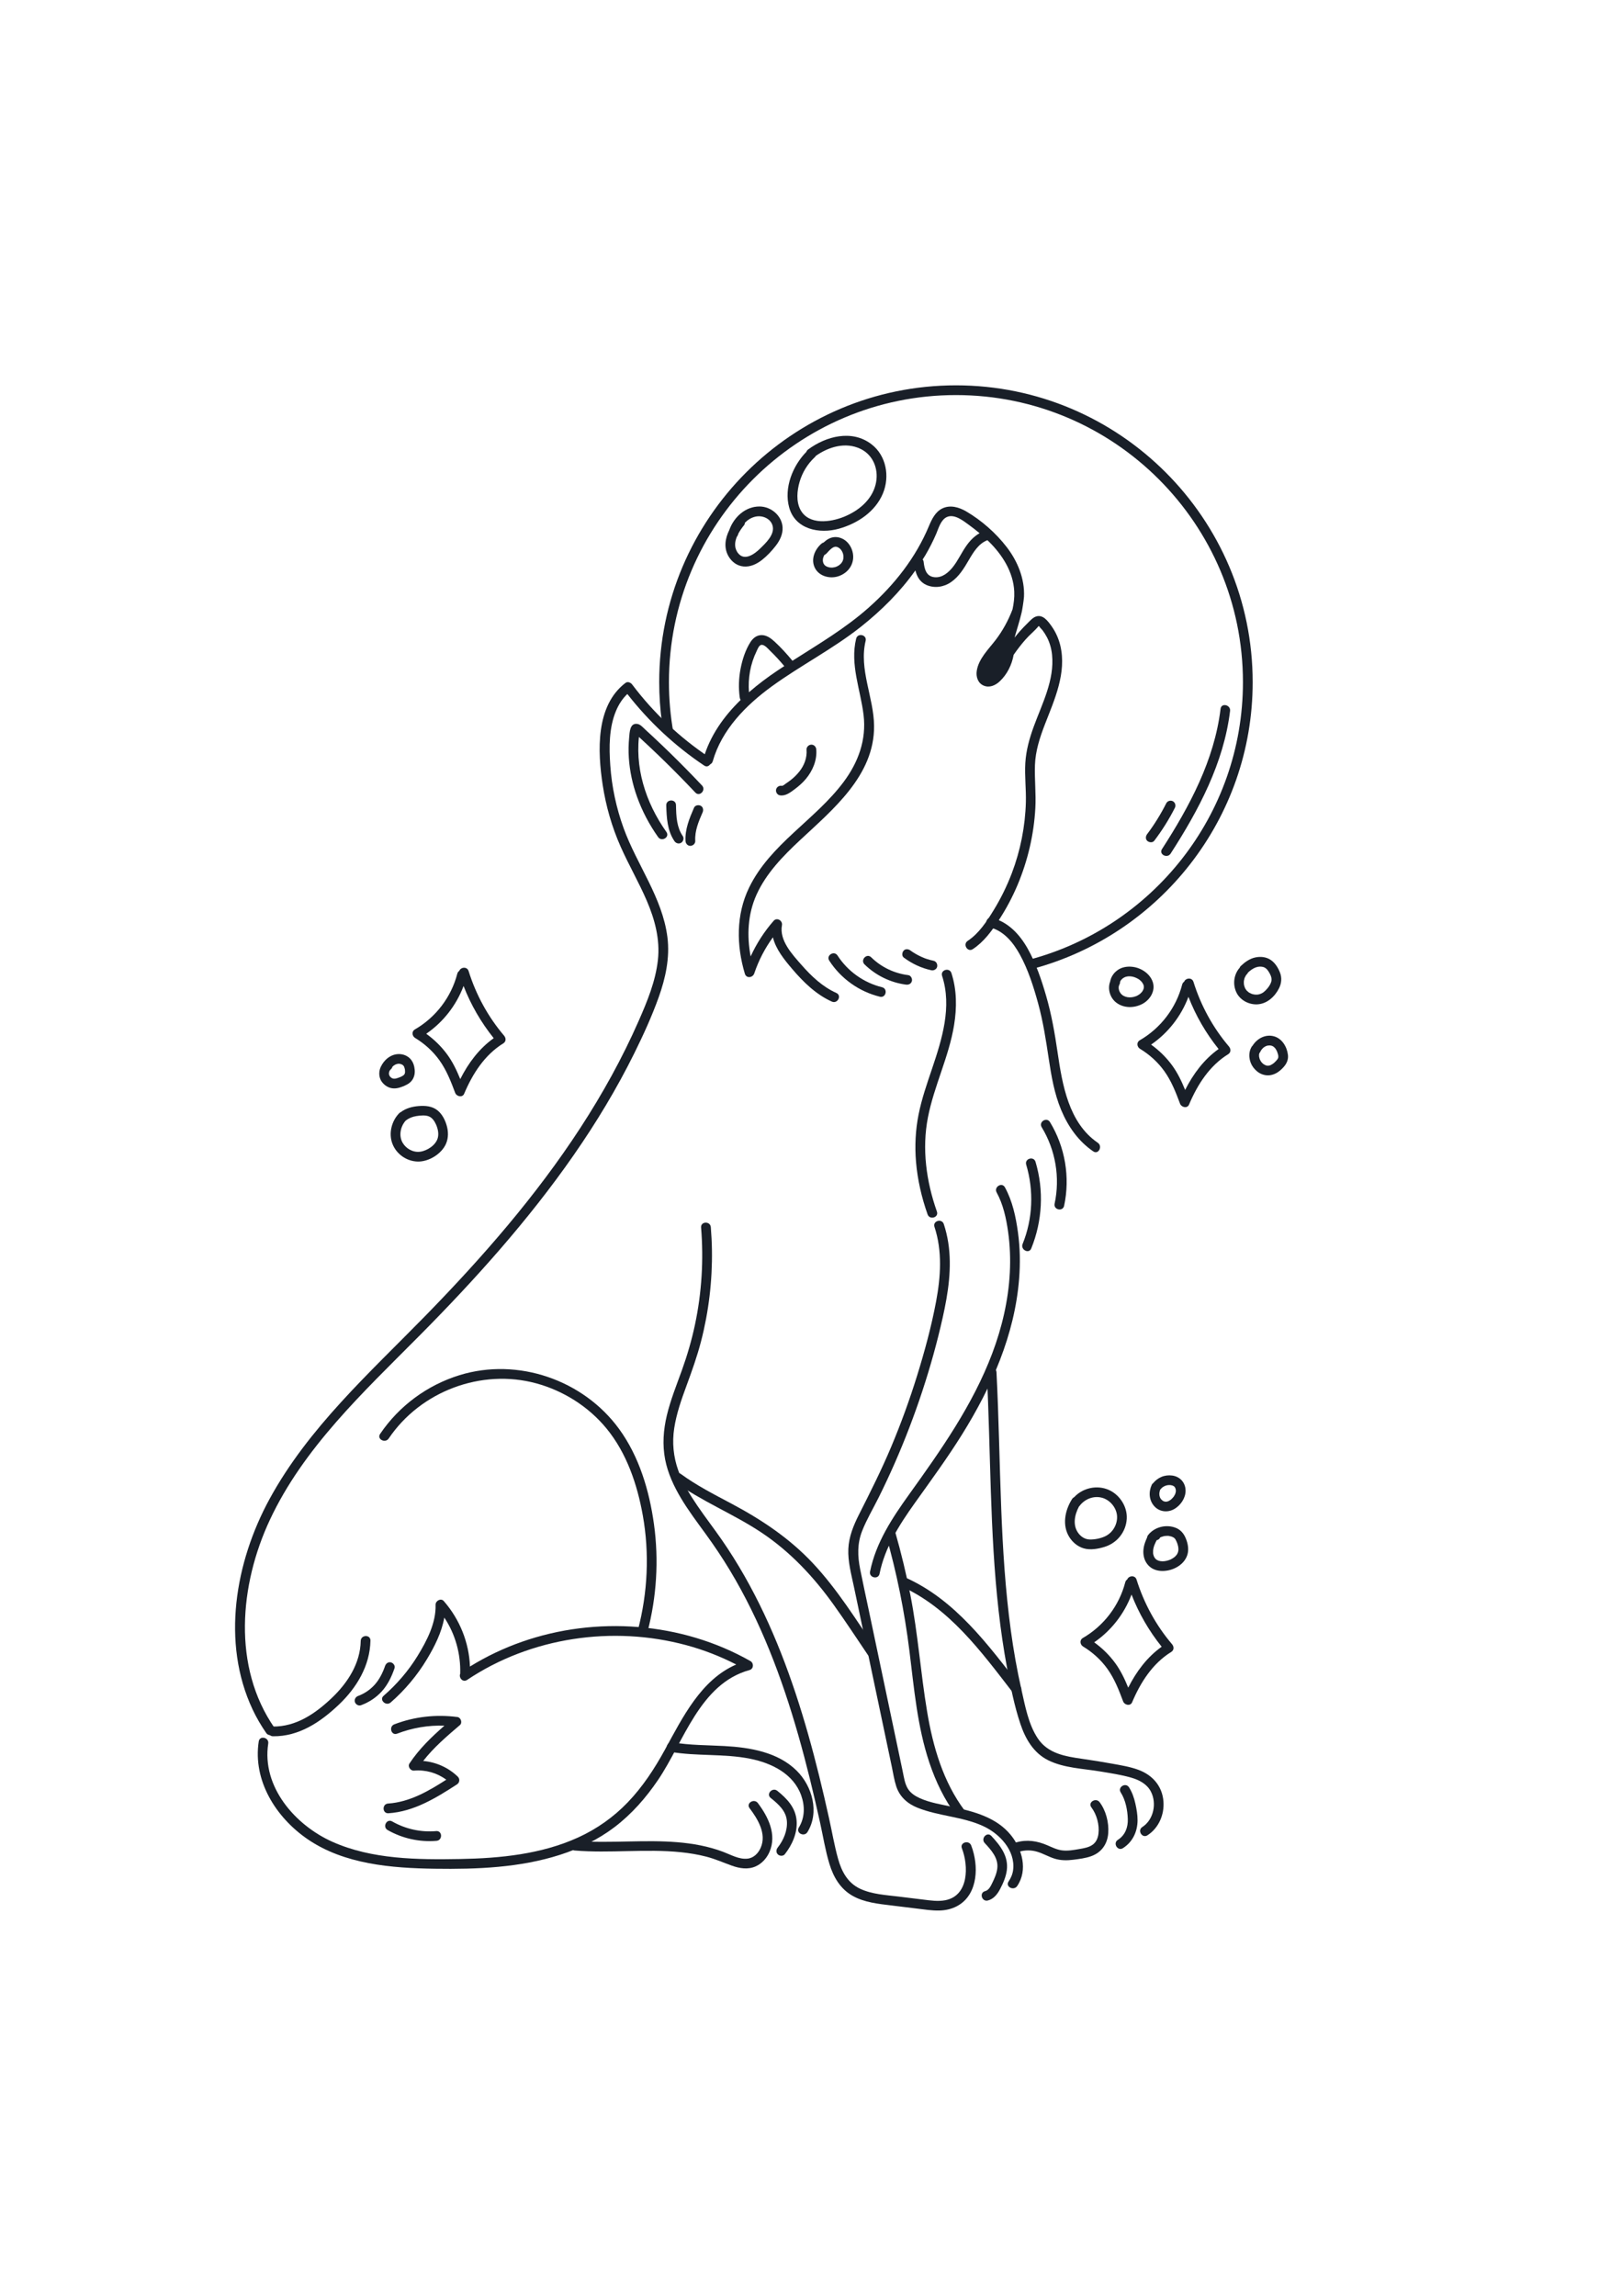 <?xml version="1.0" encoding="utf-8"?>
<!-- Generator: Adobe Illustrator 27.5.0, SVG Export Plug-In . SVG Version: 6.00 Build 0)  -->
<svg xmlns="http://www.w3.org/2000/svg" xmlns:xlink="http://www.w3.org/1999/xlink" viewBox="0 0 500 500" width="595" height="842" preserveAspectRatio="xMidYMid meet" data-scaled="true">
<g id="BACKGROUND">
	<rect style="fill:#FFFFFF;" width="500" height="500"/>
</g>
<g id="OBJECTS">
	<g>
		<path style="fill:#191F28;" d="M322.096,119.48c2.98-7.69,6.75-15.86,4.76-24.3c-0.51-2.14-1.44-4.22-2.72-6.01
			c-1.1-1.54-2.66-3.7-4.82-2.93c-0.99,0.35-1.79,1.29-2.52,2c-0.85,0.83-1.67,1.69-2.46,2.57c-0.55,0.62-1.06,1.26-1.58,1.91
			c0.7-2.55,1.55-5.07,2.15-7.64c0.14-0.37,0.7-3.92,0.75-4.93c0.27-5.54-1.98-10.99-5.32-15.32c-3.32-4.32-7.78-8.25-12.49-11
			c-2.22-1.3-4.92-2.1-7.36-0.92c-2.17,1.06-3.24,3.32-4.13,5.43c-4.08,9.77-10.63,18.08-18.51,25.08
			c-7.21,6.43-15.47,11.27-23.56,16.44c-1.71-2.07-3.52-4.07-5.5-5.89c-1.09-1.02-2.47-2.04-4.04-2.02
			c-1.5,0.02-2.61,0.92-3.39,2.12c-1.56,2.42-2.52,5.42-3.06,8.22c-0.57,2.93-0.67,5.94-0.26,8.9c0.04,0.27,0.13,0.53,0.27,0.75
			c-5.22,5.09-9.47,11.05-11.52,18.22c-0.53,1.86,2.39,2.52,2.93,0.66c2.78-9.74,10.23-17.28,18.23-23.09
			c8.92-6.47,18.79-11.5,27.45-18.36c6.33-5.02,12.11-10.77,16.78-17.35c0.49,1.89,1.41,3.59,3.38,4.47
			c2.51,1.11,5.4,0.67,7.62-0.88c2.46-1.7,4-4.26,5.47-6.79c1.41-2.41,3-5.08,5.74-6.12c0.13,0.13,0.26,0.25,0.39,0.37
			c4.19,4.1,7.61,9.45,7.88,15.46c0.09,1.86-0.15,3.68-0.53,5.48c-1.28,3.38-3.04,6.61-5.24,9.48c-2.19,2.86-5.21,5.74-5.79,9.47
			c-0.28,1.83,0.34,3.8,2.15,4.56c1.77,0.75,3.59-0.07,4.9-1.29c2.3-2.14,3.78-5.13,4.32-8.21c0.02-0.03,0.04-0.05,0.06-0.08
			c1.1-1.59,2.29-3.13,3.57-4.59c1.25-1.44,2.82-2.67,4.02-4.13c0.03-0.03,0.06-0.05,0.1-0.07c0.07,0.08,0.19,0.17,0.2,0.19
			c0.21,0.38,0.66,0.73,0.93,1.08c0.53,0.7,1,1.45,1.41,2.23c0.85,1.64,1.36,3.5,1.55,5.34c0.79,7.8-3.04,15.04-5.64,22.14
			c-1.33,3.65-2.37,7.36-2.6,11.25c-0.23,4.01,0.27,8.03,0.17,12.05c-0.2,7.46-1.68,14.94-4.34,21.92
			c-1.51,3.96-3.38,7.77-5.59,11.37c-2.13,3.48-4.54,7.18-8,9.46c-1.61,1.06-0.04,3.62,1.57,2.55c3.42-2.25,5.84-5.6,8.05-8.98
			c2.24-3.42,4.16-7.05,5.75-10.81c3.16-7.52,5.03-15.53,5.48-23.68c0.24-4.43-0.27-8.84-0.12-13.27
			C319.186,127.66,320.546,123.49,322.096,119.48z M239.756,102.82c-3.06,2.05-6.07,4.29-8.88,6.74c-0.33-4.32,0.42-8.68,2.33-12.6
			c0.3-0.63,0.77-2.03,1.64-2.01c0.96,0.02,1.98,1.28,2.59,1.88c1.53,1.47,2.96,3.04,4.33,4.67
			C241.096,101.94,240.416,102.37,239.756,102.82z M297.986,64.29c-1.56,2.16-2.63,4.65-4.29,6.73c-1.36,1.69-3.27,3.31-5.6,3.09
			c-2.58-0.24-3.12-2.5-3.37-4.7c-0.03-0.31-0.14-0.56-0.3-0.77c0.26-0.42,0.54-0.83,0.79-1.25c1.25-2.13,2.38-4.33,3.36-6.6
			c0.75-1.75,1.43-4.39,3.33-5.24c2.31-1.03,5.08,1.19,6.82,2.47c1.1,0.81,2.19,1.65,3.24,2.52
			C300.376,61.46,299.066,62.77,297.986,64.29z"/>
		<path style="fill:#191F28;" d="M338.406,248.407c-8.989-6.129-10.937-17.926-12.398-27.881c-0.861-5.864-1.867-11.67-3.521-17.369
			c-1.447-4.985-3.15-10.069-5.707-14.609c-2.448-4.346-6.002-8.189-10.979-9.455c-1.871-0.476-2.533,2.45-0.659,2.927
			c4.313,1.098,7.202,4.676,9.259,8.42c2.551,4.642,4.2,9.864,5.599,14.952c1.548,5.632,2.421,11.357,3.288,17.122
			c0.804,5.35,1.725,10.75,3.821,15.769c2.133,5.106,5.295,9.64,9.906,12.784C338.607,252.151,339.987,249.485,338.406,248.407z"/>
		<path style="fill:#191F28;" d="M323.663,242.029c-1.006-1.652-3.56-0.077-2.556,1.572c4.284,7.036,5.723,15.521,3.991,23.576
			c-0.405,1.886,2.52,2.553,2.927,0.659C329.918,259.033,328.346,249.72,323.663,242.029z"/>
		<path style="fill:#191F28;" d="M319.21,254.283c-0.554-1.854-3.427-0.989-2.874,0.862c2.392,8.003,2.039,16.694-1.102,24.447
			c-0.718,1.771,1.933,3.184,2.66,1.39C321.335,272.489,321.838,263.075,319.21,254.283z"/>
		<path style="fill:#191F28;" d="M313.786,275.944c-0.654-4.748-1.682-9.564-4.003-13.801c-0.93-1.697-3.481-0.116-2.556,1.572
			c2.021,3.689,2.945,7.975,3.53,12.11c0.59,4.17,0.746,8.398,0.531,12.603c-0.435,8.497-2.421,16.946-5.42,24.894
			c-5.993,15.883-15.782,29.749-25.608,43.439c-5.212,7.262-10.268,14.9-12.056,23.807c-0.379,1.889,2.546,2.559,2.927,0.659
			c1.621-8.074,6.106-15.105,10.82-21.717c4.988-6.997,10.07-13.915,14.616-21.215c9.078-14.574,16.215-30.647,17.586-47.941
			C314.533,285.556,314.443,280.716,313.786,275.944z"/>
		<path style="fill:#191F28;" d="M311.588,461.747c-4.424-5.443-11.378-7.243-17.948-8.666c-3.357-0.727-6.936-1.26-10.086-2.683
			c-1.435-0.648-2.825-1.522-3.673-2.887c-0.988-1.589-1.237-3.584-1.616-5.384c-1.762-8.365-3.523-16.729-5.285-25.094
			c-1.744-8.284-3.489-16.567-5.233-24.85c-0.866-4.112-1.77-8.218-2.592-12.339c-0.811-4.068-0.927-7.905,0.615-11.82
			c1.391-3.533,3.364-6.836,5.054-10.229c1.751-3.517,3.418-7.075,4.997-10.672c3.18-7.241,6.011-14.638,8.488-22.15
			c2.458-7.457,4.577-15.035,6.289-22.698c1.687-7.547,2.914-15.431,1.7-23.145c-0.304-1.929-0.752-3.818-1.366-5.671
			c-0.608-1.833-3.482-0.973-2.874,0.862c2.473,7.459,1.927,15.383,0.502,22.996c-1.443,7.708-3.52,15.33-5.84,22.816
			c-2.311,7.456-4.983,14.796-8.007,21.992c-3.001,7.142-6.468,14.02-9.959,20.928c-1.669,3.302-3.075,6.758-3.244,10.498
			c-0.178,3.936,0.917,7.88,1.721,11.7c1.745,8.284,3.489,16.567,5.233,24.85c1.727,8.202,3.455,16.405,5.182,24.607
			c0.428,2.03,0.855,4.06,1.283,6.091c0.416,1.978,0.719,4.033,1.349,5.957c1.058,3.231,3.479,5.36,6.584,6.599
			c6.529,2.606,13.811,2.697,20.232,5.657c5.013,2.31,9.92,7.471,9.218,13.443c-0.157,1.335-0.667,2.523-1.416,3.629
			c-1.08,1.593,1.585,2.975,2.66,1.39C316.912,472.517,315.11,466.08,311.588,461.747z"/>
		<path style="fill:#191F28;" d="M305.594,462.031c-1.315-1.415-3.355,0.786-2.046,2.194c1.981,2.132,4.231,4.597,3.886,7.734
			c-0.176,1.597-0.839,3.101-1.538,4.528c-0.495,1.01-1.056,2.262-2.236,2.566c-1.875,0.482-1.004,3.354,0.862,2.874
			c1.773-0.456,2.926-1.927,3.746-3.478c0.958-1.813,1.841-3.821,2.098-5.871C310.907,468.255,308.372,465.02,305.594,462.031z"/>
		<path style="fill:#191F28;" d="M300.637,470.049c-0.215-1.739-0.619-3.438-1.25-5.074c-0.691-1.794-3.569-0.941-2.874,0.862
			c2.098,5.443,2.156,14.598-5.098,16.007c-2.277,0.443-4.662,0.071-6.935-0.208c-2.468-0.302-4.936-0.605-7.404-0.907
			c-3.962-0.486-8.265-0.697-11.933-2.418c-3.845-1.805-5.704-5.314-6.803-9.253c-1.146-4.107-1.862-8.35-2.785-12.512
			c-1.92-8.659-4.005-17.284-6.425-25.817c-4.794-16.905-10.937-33.545-19.655-48.847c-2.174-3.816-4.506-7.542-7.008-11.152
			c-2.419-3.492-5.022-6.852-7.419-10.359c-2.343-3.428-4.544-7.023-5.953-10.947c-1.516-4.221-1.937-8.628-1.257-13.063
			c0.694-4.524,2.233-8.868,3.807-13.147c1.647-4.478,3.25-8.953,4.45-13.576c2.383-9.185,3.515-18.715,3.368-28.202
			c-0.036-2.342-0.157-4.681-0.347-7.016c-0.157-1.921-3.155-1.825-2.998,0.105c0.815,10.003,0.205,20.075-1.876,29.895
			c-1.016,4.796-2.389,9.501-4.049,14.113c-1.649,4.583-3.489,9.119-4.626,13.866c-1.072,4.48-1.413,9.084-0.529,13.625
			c0.825,4.238,2.679,8.227,4.879,11.916c2.271,3.809,4.948,7.353,7.552,10.935c2.648,3.642,5.161,7.374,7.487,11.23
			c9.527,15.795,16.068,33.172,21.121,50.857c2.537,8.878,4.705,17.857,6.698,26.872c0.944,4.269,1.635,8.66,2.911,12.846
			c1.221,4.005,3.335,7.637,7.056,9.768c3.7,2.119,8.094,2.526,12.241,3.034c2.548,0.312,5.095,0.624,7.643,0.936
			c2.284,0.28,4.596,0.65,6.904,0.605c3.926-0.076,7.464-1.755,9.466-5.207C300.674,476.926,301.04,473.317,300.637,470.049z"/>
		<path style="fill:#191F28;" d="M358.648,451.409c-0.362-4.737-3.36-8.148-7.745-9.761c-2.563-0.942-5.288-1.38-7.965-1.867
			c-3.135-0.571-6.282-1.073-9.436-1.525c-5.113-0.732-10.433-1.607-13.534-6.203c-2.952-4.376-3.95-10.047-5.097-15.103
			c-1.372-6.048-2.444-12.161-3.28-18.305c-1.691-12.43-2.46-24.963-2.95-37.491c-0.547-14.007-0.748-28.026-1.461-42.026
			c-0.098-1.929-3.097-1.828-2.998,0.105c1.246,24.459,0.9,49.025,3.65,73.392c0.671,5.943,1.529,11.867,2.628,17.747
			c1.071,5.729,2.224,11.569,4.077,17.105c1.539,4.6,4.036,8.955,8.521,11.201c4.901,2.454,10.82,2.594,16.136,3.491
			c3.172,0.535,6.423,1.004,9.518,1.901c2.433,0.705,4.792,1.916,6.025,4.224c1.93,3.612,0.906,8.74-2.599,10.99
			c-1.626,1.043-0.055,3.6,1.572,2.556C357.176,459.614,358.958,455.47,358.648,451.409z"/>
		<path style="fill:#191F28;" d="M349.984,452.043c-0.392-1.754-0.981-3.469-1.953-4.991c-1.04-1.628-3.596-0.057-2.556,1.572
			c1.488,2.329,2.089,5.425,2.183,8.159c0.089,2.607-0.804,5.018-3.065,6.456c-1.63,1.037-0.058,3.594,1.572,2.556
			c2.972-1.891,4.467-5.052,4.499-8.526C350.68,455.517,350.366,453.75,349.984,452.043z"/>
		<path style="fill:#191F28;" d="M338.974,451.636c-1.154-1.53-3.719,0.031-2.556,1.572c1.662,2.203,2.536,5.395,2.192,8.152
			c-0.164,1.314-0.671,2.56-1.766,3.362c-1.182,0.865-2.755,1.11-4.162,1.354c-1.717,0.298-3.537,0.627-5.284,0.407
			c-1.602-0.202-3.046-0.926-4.51-1.558c-3.159-1.362-6.315-1.866-9.671-0.888c-1.858,0.541-0.992,3.414,0.862,2.874
			c1.923-0.56,3.869-0.565,5.786,0.035c1.772,0.555,3.397,1.503,5.17,2.068c1.901,0.606,3.894,0.605,5.855,0.353
			c1.793-0.23,3.691-0.465,5.404-1.064c3.264-1.142,5.103-3.787,5.338-7.196C341.852,457.892,340.923,454.22,338.974,451.636z"/>
		<path style="fill:#191F28;" d="M297.399,454.258c-6.67-8.888-9.797-19.709-11.605-30.532c-1.99-11.907-2.823-23.954-5.134-35.818
			c-1.285-6.599-2.865-13.137-4.716-19.6c-0.533-1.861-3.405-0.994-2.874,0.862c3.364,11.75,5.764,23.725,7.272,35.852
			c1.436,11.542,2.422,23.28,6.131,34.376c1.957,5.855,4.655,11.483,8.369,16.432C295.994,457.364,298.557,455.802,297.399,454.258z
			"/>
		<path style="fill:#191F28;" d="M270.157,404.653c-6.156-9.123-12.037-18.626-19.594-26.685
			c-7.242-7.723-15.868-13.451-25.167-18.391c-5.294-2.813-10.672-5.552-15.522-9.104c-1.575-1.154-3.688,1.079-2.095,2.246
			c8.459,6.195,18.299,10.042,26.996,15.849c8.854,5.911,16.058,13.62,22.227,22.24c3.628,5.069,7.051,10.287,10.537,15.454
			C268.644,407.898,271.263,406.293,270.157,404.653z"/>
		<path style="fill:#191F28;" d="M314.557,415.986c-9.953-12.881-20.113-26.734-35.422-33.572c-1.753-0.783-3.159,1.869-1.39,2.66
			c14.811,6.615,24.625,20.019,34.256,32.484C313.171,419.072,315.736,417.512,314.557,415.986z"/>
		<path style="fill:#191F28;" d="M218.473,129.501c-9.044-6.058-17.046-13.634-23.598-22.326c-0.45-0.596-1.372-1.019-2.064-0.492
			c-9.266,7.046-8.595,21.146-7.028,31.43c1.002,6.572,2.843,12.968,5.538,19.047c2.498,5.634,5.614,10.974,8.049,16.637
			c2.492,5.796,4.139,11.94,3.436,18.293c-0.727,6.566-3.298,12.774-5.934,18.77c-5.037,11.455-11.123,22.432-17.945,32.918
			c-13.7,21.057-30.321,40.07-47.847,58.004c-17.228,17.628-36.045,34.51-47.989,56.413c-10.577,19.396-14.919,44.227-5.229,64.85
			c1.193,2.54,2.607,4.961,4.205,7.266c1.098,1.583,3.658,0.016,2.556-1.572c-13.072-18.85-10.766-44.154-1.446-64.086
			c10.39-22.222,28.818-39.365,45.833-56.5c17.288-17.41,33.762-35.711,47.794-55.88c6.986-10.042,13.334-20.541,18.755-31.512
			c2.763-5.591,5.378-11.302,7.483-17.177c2.125-5.93,3.499-12.243,2.695-18.561c-1.553-12.2-9.394-22.249-13.502-33.583
			c-2.254-6.218-3.65-12.74-4.107-19.339c-0.385-5.557-0.424-11.597,1.778-16.825c0.82-1.949,1.954-3.733,3.479-5.175
			c6.692,8.574,14.652,16.001,23.7,22.061C218.683,133.232,220.065,130.568,218.473,129.501z"/>
		<path style="fill:#191F28;" d="M251.622,127.159c-0.066-0.807-0.715-1.476-1.551-1.447c-0.782,0.027-1.513,0.741-1.447,1.551
			c0.203,2.476-0.714,4.883-2.264,6.797c-0.751,0.927-1.613,1.783-2.553,2.518c-0.499,0.39-1.014,0.758-1.542,1.109
			c-0.256,0.17-0.904,0.769-1.232,0.709c-0.796-0.144-1.61,0.32-1.793,1.134c-0.172,0.766,0.333,1.648,1.134,1.793
			c1.751,0.316,3.259-0.881,4.586-1.869c1.258-0.937,2.455-1.979,3.462-3.186C250.535,133.734,251.897,130.503,251.622,127.159z"/>
		<path style="fill:#191F28;" d="M210.469,153.885c-0.912-1.331-1.394-2.729-1.701-4.345c-0.326-1.714-0.342-3.488-0.388-5.226
			c-0.051-1.933-3.049-1.828-2.998,0.105c0.1,3.793,0.313,7.802,2.531,11.038c0.457,0.668,1.351,0.932,2.064,0.492
			C210.642,155.539,210.929,154.556,210.469,153.885z"/>
		<path style="fill:#191F28;" d="M215.962,144.524c-0.693-0.324-1.69-0.136-2.025,0.635c-1.414,3.26-2.831,6.667-2.614,10.295
			c0.047,0.784,0.73,1.511,1.552,1.447c0.794-0.062,1.497-0.715,1.447-1.551c-0.185-3.095,1.048-5.971,2.276-8.801
			C216.908,145.83,216.733,144.884,215.962,144.524z"/>
		<path style="fill:#191F28;" d="M216.405,138.295c-3.223-3.413-6.513-6.762-9.875-10.038c-1.709-1.666-3.436-3.313-5.181-4.942
			c-0.814-0.76-1.632-1.516-2.454-2.268c-0.707-0.647-1.48-1.606-2.484-1.732c-2.307-0.29-2.317,2.666-2.465,4.218
			c-0.196,2.067-0.236,4.143-0.101,6.216c0.268,4.094,1.144,8.157,2.524,12.018c1.582,4.424,3.793,8.605,6.507,12.437
			c1.112,1.57,3.673,0.005,2.556-1.572c-3.219-4.545-5.718-9.556-7.204-14.932c-0.729-2.635-1.205-5.327-1.385-8.056
			c-0.091-1.387-0.108-2.779-0.047-4.168c0.028-0.637,0.072-1.274,0.138-1.909c0.008-0.074,0.019-0.148,0.027-0.222
			c0.255,0.234,0.511,0.468,0.765,0.702c0.819,0.755,1.634,1.514,2.446,2.277c1.623,1.526,3.231,3.068,4.823,4.626
			c3.184,3.116,6.303,6.298,9.363,9.538C215.686,141.893,217.727,139.694,216.405,138.295z"/>
		<path style="fill:#191F28;" d="M257.816,202.241c-4.282-1.928-7.681-5.152-10.745-8.645c-2.851-3.25-6.889-7.531-6.024-12.238
			c0.258-1.404-1.539-2.517-2.561-1.353c-2.907,3.314-5.273,7.003-7.091,10.976c-1.205-6.398-0.902-13.053,1.832-19.074
			c2.981-6.566,8.107-11.818,13.307-16.682c10.178-9.52,23.037-19.975,22.908-35.279c-0.074-8.786-4.73-17.432-2.6-26.233
			c0.454-1.877-2.472-2.54-2.927-0.659c-1.929,7.974,1.35,15.678,2.293,23.527c0.918,7.638-1.627,14.573-6.174,20.654
			c-8.738,11.685-22.643,19.152-29.135,32.578c-4.025,8.324-3.901,17.771-1.287,26.498c0.462,1.543,2.449,1.248,2.9-0.101
			c1.335-3.987,3.287-7.733,5.75-11.124c0.879,3.672,3.508,6.898,5.955,9.77c3.439,4.035,7.313,7.84,12.209,10.045
			C258.177,205.689,259.584,203.037,257.816,202.241z"/>
		<path style="fill:#191F28;" d="M271.898,200.469c-5.62-1.375-10.582-4.908-13.717-9.77c-1.046-1.623-3.603-0.052-2.556,1.572
			c3.57,5.538,9.213,9.56,15.614,11.126C273.115,203.855,273.778,200.929,271.898,200.469z"/>
		<path style="fill:#191F28;" d="M279.976,196.745c-4.326-0.549-8.32-2.456-11.425-5.505c-1.378-1.353-3.424,0.841-2.046,2.194
			c3.45,3.387,8.011,5.629,12.812,6.238c0.803,0.102,1.603-0.29,1.793-1.134C281.275,197.806,280.784,196.848,279.976,196.745z"/>
		<path style="fill:#191F28;" d="M287.764,192.315c-0.704-0.151-1.399-0.337-2.083-0.561c-0.147-0.048-0.293-0.099-0.438-0.151
			c-0.038-0.015-0.165-0.062-0.212-0.08c-0.335-0.131-0.667-0.27-0.995-0.419c-0.614-0.278-1.215-0.588-1.798-0.927
			c-0.311-0.181-0.617-0.37-0.918-0.567c-0.119-0.078-0.236-0.159-0.354-0.239c0.004,0.001-0.274-0.197-0.312-0.225
			c-0.628-0.466-1.554-0.591-2.12,0.074c-0.479,0.562-0.601,1.619,0.074,2.12c2.538,1.884,5.4,3.235,8.497,3.902
			c0.767,0.165,1.649-0.331,1.793-1.134C289.041,193.315,288.585,192.492,287.764,192.315z"/>
		<path style="fill:#191F28;" d="M294.1,212.178c0.876-5.358,0.874-10.866-0.816-16.069c-0.597-1.838-3.471-0.977-2.874,0.862
			c3.1,9.543-0.018,19.497-3.097,28.613c-1.565,4.633-3.182,9.271-4.144,14.076c-0.963,4.811-1.208,9.76-0.795,14.647
			c0.468,5.52,1.723,10.949,3.564,16.168c0.642,1.819,3.517,0.961,2.874-0.862c-3.278-9.291-4.668-19.323-2.761-29.065
			C287.946,230.871,292.506,221.928,294.1,212.178z"/>
		<path style="fill:#191F28;" d="M201.595,365.974c-1.43-10.336-4.554-20.872-10.769-29.389
			c-11.031-15.116-31.21-22.074-49.143-16.566c-9.966,3.061-18.689,9.494-24.517,18.132c-1.077,1.596,1.588,2.977,2.66,1.39
			c9.828-14.568,28.563-21.609,45.507-16.982c8.375,2.287,16.092,7.165,21.614,13.884c6.229,7.579,9.493,17.245,11.2,26.786
			c2.097,11.715,1.516,23.858-1.502,35.356c-0.49,1.868,2.437,2.529,2.927,0.659C202.411,388.428,203.128,377.054,201.595,365.974z"
			/>
		<path style="fill:#191F28;" d="M245.566,441.906c-5.811-5.735-14.396-7.141-22.205-7.576c-5.354-0.298-10.734-0.223-16.034-1.142
			c-1.895-0.328-2.569,2.596-0.659,2.927c8.121,1.408,16.465,0.504,24.551,2.122c6.576,1.316,13.373,4.595,15.764,11.316
			c1.174,3.3,1.133,6.866-0.735,9.896c-1.013,1.642,1.648,3.029,2.66,1.39C252.657,454.759,250.408,446.684,245.566,441.906z"/>
		<path style="fill:#191F28;" d="M245.565,457.376c-0.3-4.055-2.932-6.824-5.951-9.247c-1.496-1.201-3.554,0.983-2.046,2.194
			c2.338,1.877,4.762,3.961,4.999,7.158c0.217,2.94-1.046,5.867-2.835,8.144c-0.501,0.637-0.555,1.534,0.074,2.12
			c0.555,0.517,1.617,0.567,2.12-0.074C244.196,464.78,245.842,461.126,245.565,457.376z"/>
		<path style="fill:#191F28;" d="M233.62,451.903c-1.152-1.533-3.716,0.029-2.556,1.572c2.539,3.378,5.321,7.885,3.427,12.204
			c-0.743,1.695-2.136,3.136-4.05,3.353c-2.602,0.295-5.154-1.211-7.507-2.096c-9.206-3.464-19.146-3.403-28.841-3.202
			c-5.701,0.118-11.408,0.266-17.097-0.211c-1.923-0.161-1.799,2.839,0.105,2.998c10.917,0.915,21.9-0.589,32.803,0.532
			c2.624,0.27,5.236,0.701,7.792,1.358c2.722,0.7,5.242,1.825,7.875,2.773c2.381,0.857,4.976,1.295,7.368,0.232
			c1.947-0.865,3.45-2.557,4.282-4.503C239.499,461.581,236.839,456.185,233.62,451.903z"/>
		<path style="fill:#191F28;" d="M111.195,401.933c-0.119,6.945-4.064,12.981-8.961,17.621c-5.057,4.793-10.955,8.85-18.174,8.766
			c-1.935-0.023-1.823,2.976,0.105,2.998c8.025,0.093,14.643-4.391,20.264-9.718c5.495-5.208,9.632-12.03,9.765-19.772
			C114.227,399.894,111.229,400.006,111.195,401.933z"/>
		<path style="fill:#191F28;" d="M120.488,408.538c-0.861-0.194-1.529,0.365-1.793,1.134c-0.71,2.065-1.769,4.192-3.239,5.805
			c-1.393,1.529-3.156,2.714-5.052,3.408c-0.76,0.278-1.248,1.06-1.006,1.868c0.222,0.742,1.104,1.285,1.868,1.006
			c2.429-0.889,4.637-2.321,6.384-4.236c1.882-2.063,3.073-4.575,3.972-7.191C121.886,409.565,121.217,408.702,120.488,408.538z"/>
		<path style="fill:#191F28;" d="M231.319,408.142c-21.174-12.04-47.561-13.968-70.477-5.93c-5.578,1.957-10.945,4.506-15.973,7.613
			c-0.275-7.422-3.167-14.568-8.075-20.184c-0.888-1.016-2.561-0.057-2.522,1.149c0.18,5.599-2.704,11.123-5.56,15.776
			c-2.83,4.611-6.393,8.732-10.468,12.284c-1.454,1.267,0.751,3.304,2.194,2.046c4.385-3.822,8.148-8.318,11.152-13.3
			c2.344-3.887,4.569-8.287,5.37-12.857c3.393,5.082,5.087,11.177,4.905,17.308c-0.515,1.188,0.787,2.802,2.121,1.908
			c19.634-13.155,44.882-16.849,67.623-10.7c5.315,1.437,10.45,3.437,15.341,5.947c-10.864,4.686-16.544,16.339-21.995,26.28
			c-3.195,5.826-6.829,11.39-11.445,16.199c-4.386,4.57-9.58,8.228-15.346,10.85c-11.31,5.143-24.015,6.392-36.299,6.61
			c-13.123,0.233-27.214,0.145-39.413-5.31c-11.461-5.125-21.812-16.942-19.765-30.271c0.291-1.897-2.633-2.574-2.927-0.659
			c-1.859,12.101,5.313,23.437,15.012,30.1c11.35,7.798,25.94,8.95,39.298,9.143c12.917,0.186,26.19-0.317,38.585-4.301
			c5.977-1.921,11.728-4.692,16.741-8.494c5.316-4.032,9.715-9.057,13.449-14.562c7.969-11.747,12.861-29.659,28.211-33.878
			C232.362,410.549,232.422,408.769,231.319,408.142z"/>
		<path style="fill:#191F28;" d="M141.769,427.872c0.839-0.715,0.299-2.347-0.767-2.487c-6.582-0.859-13.245-0.131-19.45,2.254
			c-1.795,0.69-0.942,3.567,0.862,2.874c4.663-1.792,9.616-2.635,14.584-2.459c-4.001,3.504-7.818,7.183-10.779,11.655
			c-0.619,0.935,0.326,2.285,1.382,2.194c3.605-0.312,7.109,0.687,9.967,2.801c-5.483,3.515-11.305,6.907-17.926,7.344
			c-1.925,0.127-1.827,3.125,0.105,2.998c7.875-0.519,14.676-4.724,21.132-8.907c0.827-0.536,0.948-1.687,0.237-2.375
			c-2.895-2.803-6.693-4.491-10.666-4.834C133.69,434.762,137.768,431.286,141.769,427.872z"/>
		<path style="fill:#191F28;" d="M134.465,460.542c-4.742,0.406-9.447-0.624-13.581-2.984c-1.676-0.957-3.068,1.702-1.39,2.66
			c4.547,2.595,9.859,3.769,15.075,3.322C136.489,463.375,136.393,460.377,134.465,460.542z"/>
	</g>
	<g>
		<path style="fill:#191F28;" d="M294.679,14.973c-50.438,0-91.471,41.034-91.471,91.471c0,4.228,0.295,8.388,0.853,12.465
			c1.176,1.02,2.343,2.055,3.516,3.082c-0.899-5.049-1.369-10.244-1.369-15.547c0-48.783,39.688-88.471,88.471-88.471
			s88.472,39.688,88.472,88.471c0,41.068-28.129,75.687-66.13,85.611c0.527,0.886,1.011,1.79,1.438,2.718
			c38.945-10.495,67.692-46.115,67.692-88.329C386.151,56.007,345.117,14.973,294.679,14.973z"/>
		<path style="fill:#191F28;" d="M268.599,33.096c-6.001-4.553-13.952-2.453-19.505,1.665c-0.276,0.205-0.434,0.444-0.505,0.691
			c-4.245,4.32-6.967,11.121-5.331,17.124c1.854,6.801,9.328,8.269,15.342,6.585c5.729-1.604,11.232-5.228,13.575-10.887
			C274.337,43.053,273.217,36.6,268.599,33.096z M260.219,55.463c-4.195,1.715-10.963,2.682-13.509-2.204
			c-1.318-2.531-1.005-5.828-0.243-8.479c0.853-2.964,2.481-5.593,4.733-7.695c0.125-0.117,0.214-0.242,0.288-0.37
			c3.953-2.798,9.193-4.375,13.783-2.155c4.191,2.027,5.756,6.79,4.607,11.136C268.63,50.423,264.586,53.678,260.219,55.463z"/>
		<path style="fill:#191F28;" d="M262.976,68.471c0.255-2.392-0.99-5.044-3.162-6.163c-1.406-0.724-2.941-0.786-4.357-0.045
			c-0.586,0.307-1.098,0.708-1.572,1.153c-0.225,0.06-0.44,0.164-0.626,0.323c-2.148,1.842-3.425,4.95-2.001,7.624
			c1.307,2.453,4.508,3.276,7.045,2.493C260.786,73.088,262.694,71.11,262.976,68.471z M259.518,69.537
			c-0.04,0.06-0.21,0.271-0.221,0.295c-0.118,0.127-0.239,0.251-0.37,0.366c-0.066,0.058-0.407,0.294-0.331,0.258
			c-0.171,0.102-0.34,0.206-0.52,0.293c-0.081,0.039-0.164,0.077-0.247,0.112c0.004-0.002-0.158,0.056-0.221,0.081
			c-0.078,0.022-0.177,0.05-0.172,0.049c-0.088,0.023-0.176,0.044-0.265,0.063c-0.2,0.042-0.402,0.074-0.605,0.093
			c-0.009,0.001-0.01,0.001-0.017,0.002c-0.021-0.001-0.038-0.003-0.07-0.004c-0.113-0.006-0.226-0.002-0.34-0.008
			c-0.067-0.004-0.391-0.044-0.429-0.042c-0.177-0.038-0.353-0.084-0.523-0.143c-0.419-0.143-0.73-0.308-1.007-0.608
			c-0.037-0.04-0.07-0.082-0.104-0.124c0.008,0.001-0.119-0.175-0.145-0.224c-0.053-0.1-0.099-0.202-0.143-0.306
			c-0.016-0.052-0.031-0.105-0.043-0.158c-0.028-0.114-0.043-0.23-0.07-0.343c-0.011-0.047-0.015-0.059-0.02-0.074
			c0.001-0.006,0.003-0.004,0.002-0.027c-0.009-0.253,0.004-0.508,0.043-0.759c0.007-0.026,0.01-0.038,0.021-0.077
			c0.047-0.166,0.1-0.325,0.157-0.488c0.057-0.163,0.146-0.326,0.275-0.533c0.29-0.117,0.557-0.317,0.773-0.577
			c0.011-0.014,0.016-0.019,0.025-0.03c0.007-0.008,0.013-0.014,0.027-0.031c0.075-0.085,0.149-0.171,0.225-0.255
			c0.122-0.136,0.247-0.27,0.375-0.401c0.293-0.298,0.607-0.585,0.947-0.831c0.047-0.024,0.235-0.14,0.298-0.173
			c0.085-0.045,0.211-0.077,0.287-0.136c0.141-0.018,0.279-0.059,0.421-0.085c0.007,0.026,0.455,0.048,0.293,0.011
			c0.129,0.029,0.253,0.077,0.377,0.123c0.039,0.014,0.056,0.019,0.066,0.02c0.016,0.009,0.027,0.016,0.05,0.029
			c0.157,0.089,0.305,0.187,0.455,0.287c0.024,0.016,0.028,0.019,0.045,0.03c0.073,0.066,0.144,0.134,0.212,0.204
			c0.078,0.08,0.153,0.163,0.224,0.249c0.028,0.034,0.108,0.147,0.141,0.189c0.078,0.124,0.154,0.25,0.22,0.381
			c0.041,0.08,0.08,0.162,0.116,0.245c-0.002-0.004,0.047,0.121,0.077,0.195c0.023,0.078,0.06,0.199,0.059,0.194
			c0.023,0.088,0.044,0.176,0.063,0.265c0.018,0.089,0.035,0.178,0.049,0.268c0.007,0.048,0.019,0.176,0.025,0.223
			c0.006,0.18,0.006,0.36-0.008,0.539c-0.008,0.109-0.021,0.217-0.036,0.325c-0.004,0.014-0.004,0.015-0.009,0.032
			c-0.054,0.197-0.113,0.388-0.185,0.58c-0.01,0.026-0.014,0.04-0.016,0.05c-0.007,0.013-0.011,0.019-0.02,0.035
			C259.659,69.305,259.593,69.423,259.518,69.537z"/>
		<path style="fill:#191F28;" d="M241.241,58.78c-0.187-3.614-3.516-6.438-7.071-6.47c-4.394-0.039-7.963,3.301-9.364,7.273
			c-1.29,2.598-1.764,5.547-0.157,8.204c1.003,1.658,2.59,2.823,4.549,3.013c2.095,0.203,4.089-0.754,5.695-2.015
			c1.569-1.232,3.01-2.777,4.233-4.349C240.378,62.83,241.349,60.863,241.241,58.78z M234.266,65.325
			c-1.655,1.616-4.709,3.875-6.699,1.433c-1.277-1.567-1.131-3.401-0.428-5.114c0.146-0.154,0.266-0.35,0.342-0.603
			c0.043-0.145,0.103-0.286,0.153-0.429c0.508-0.935,1.137-1.805,1.733-2.539c0.17-0.209,0.239-0.465,0.242-0.726
			c0.88-0.912,1.965-1.607,3.243-1.899c2.074-0.473,4.573,0.479,5.265,2.637C239.012,60.881,236.03,63.603,234.266,65.325z"/>
		<path style="fill:#191F28;" d="M376.255,114.665c-1.911,15.806-9.548,30.048-18.061,43.235c-1.046,1.62,1.618,3.004,2.66,1.39
			c8.639-13.383,16.39-27.929,18.329-43.966C379.411,113.427,376.487,112.744,376.255,114.665z"/>
		<path style="fill:#191F28;" d="M361.538,143.147c-0.712-0.373-1.658-0.091-2.025,0.635c-1.689,3.347-3.698,6.597-5.89,9.497
			c-0.472,0.624-0.587,1.557,0.074,2.12c0.566,0.483,1.613,0.596,2.12-0.074c2.413-3.193,4.552-6.58,6.356-10.154
			C362.538,144.449,362.263,143.527,361.538,143.147z"/>
	</g>
	<g>
		<g>
			<path style="fill:#191F28;" d="M155.387,215.397c-4.951-5.817-8.656-12.619-10.935-19.903c-0.47-1.5-2.456-1.211-2.873-0.059
				c-0.28,0.181-0.508,0.463-0.615,0.875c-1.87,7.233-6.635,13.447-13.093,17.187c-1.045,0.605-0.847,2.04,0.091,2.608
				c2.923,1.769,5.515,4.109,7.506,6.893c2.187,3.058,3.538,6.536,4.848,10.032c0.417,1.113,2.218,1.563,2.767,0.264
				c2.59-6.128,6.297-11.961,12.067-15.521C156.057,217.213,156.007,216.126,155.387,215.397z M141.88,228.785
				c-1.098-2.701-2.353-5.334-4.097-7.691c-1.8-2.433-3.958-4.525-6.394-6.282c5.247-3.598,9.279-8.777,11.511-14.723
				c2.25,5.811,5.387,11.214,9.293,16.085C147.693,219.375,144.356,223.867,141.88,228.785z"/>
			<path style="fill:#191F28;" d="M137.682,243.036c-0.489-1.673-1.366-3.403-2.723-4.538c-1.684-1.409-3.819-1.569-5.931-1.402
				c-1.94,0.154-3.91,0.672-5.476,1.867c-0.178,0.074-0.352,0.189-0.514,0.355c-2.333,2.402-3.288,6.198-2.08,9.371
				c1.224,3.216,4.36,5.421,7.799,5.509c3.406,0.087,7.382-2.352,8.735-5.505C138.268,246.889,138.227,244.9,137.682,243.036z
				 M134.983,246.794c-0.53,2.281-3.228,4.055-5.44,4.365c-2.177,0.305-4.377-0.917-5.441-2.778c-1.246-2.179-0.653-5,0.963-6.815
				c0.969-0.753,2.068-1.197,3.286-1.386c1.159-0.18,2.733-0.354,3.851,0.094c1.05,0.421,1.753,1.48,2.196,2.476
				C134.949,243.989,135.296,245.449,134.983,246.794z"/>
			<g>
				<path style="fill:#191F28;" d="M123.135,224.063c-0.002,0-0.001,0-0.003,0c-0.009,0-0.019,0-0.029,0
					c0.016,0.002,0.031,0.004,0.055,0.004C123.149,224.065,123.143,224.065,123.135,224.063z"/>
				<path style="fill:#191F28;" d="M126.515,222.572c-0.673-0.747-1.679-1.261-2.668-1.425c-2.55-0.424-4.813,1.038-6.102,3.166
					c-0.03,0.05-0.048,0.105-0.07,0.158c-0.985,1.528-1.056,3.67,0.035,5.152c0.691,0.939,1.643,1.631,2.785,1.912
					c1.181,0.29,2.413,0.017,3.52-0.417c1.016-0.398,2.081-0.873,2.807-1.724c0.81-0.949,1.118-2.171,1.02-3.402
					C127.742,224.732,127.372,223.524,126.515,222.572z M124.773,227.085c0,0.001,0,0.002-0.001,0.003
					c-0.015,0.031-0.03,0.063-0.044,0.094c-0.003,0.004-0.062,0.1-0.097,0.161c-0.017,0.021-0.032,0.04-0.041,0.049
					c-0.065,0.073-0.137,0.139-0.206,0.209c-0.026,0.026-0.029,0.031-0.04,0.042c-0.107,0.074-0.292,0.173-0.322,0.19
					c-0.087,0.051-0.175,0.099-0.265,0.145c-0.023,0.012-0.148,0.073-0.214,0.105c-0.037,0.016-0.075,0.033-0.091,0.04
					c-0.099,0.041-0.199,0.082-0.299,0.121c-0.178,0.07-0.358,0.137-0.539,0.197c-0.203,0.067-0.419,0.105-0.62,0.174
					c-0.021,0.007-0.03,0.012-0.04,0.016c-0.022,0.001-0.039,0.002-0.072,0.005c-0.118,0.009-0.235,0.02-0.354,0.021
					c-0.024,0-0.047,0.001-0.071,0.001c-0.047-0.002-0.082-0.004-0.105-0.004c-0.039-0.009-0.078-0.019-0.091-0.022
					c-0.072-0.015-0.142-0.036-0.214-0.053c-0.058-0.013-0.078-0.016-0.093-0.019c-0.123-0.058-0.256-0.155-0.344-0.202
					c-0.014-0.007-0.017-0.006-0.027-0.011c-0.066-0.052-0.135-0.123-0.17-0.156c-0.054-0.05-0.104-0.104-0.156-0.155
					c-0.007-0.007-0.008-0.007-0.014-0.013c-0.004-0.007-0.005-0.008-0.009-0.016c-0.039-0.062-0.083-0.121-0.121-0.184
					c-0.017-0.028-0.033-0.057-0.049-0.086c-0.013-0.081-0.103-0.231-0.149-0.351c0.001-0.008,0.002-0.034,0-0.09
					c-0.004-0.113-0.009-0.227-0.014-0.34c-0.001-0.031-0.002-0.033-0.003-0.051c0.011-0.082,0.031-0.167,0.048-0.242
					c0.02-0.088,0.048-0.173,0.07-0.259c0.005-0.008,0.007-0.011,0.012-0.021c0.045-0.083,0.082-0.17,0.129-0.253
					c0.015-0.028,0.033-0.055,0.049-0.083c0.127-0.146,0.25-0.287,0.397-0.417c0.185-0.163,0.296-0.386,0.354-0.628
					c0.076-0.079,0.152-0.159,0.233-0.234c0.016-0.015,0.227-0.173,0.143-0.119c0.057-0.038,0.12-0.081,0.136-0.092
					c0.144-0.097,0.296-0.176,0.445-0.265c0.018-0.01,0.021-0.015,0.032-0.023c0.052-0.02,0.111-0.038,0.139-0.048
					c0.164-0.059,0.332-0.092,0.497-0.143c0.001,0,0.001,0,0.003,0c0.091-0.004,0.182-0.015,0.274-0.018
					c0.082-0.002,0.164,0.001,0.246,0.002c-0.01-0.002-0.025-0.003-0.025-0.005c0.001-0.003,0.026,0.001,0.056,0.006
					c0.141,0.001,0.087,0.005,0.023,0.004c0.118,0.022,0.33,0.07,0.352,0.075c0.005,0.001,0.039,0.011,0.077,0.021
					c0.047,0.019,0.16,0.06,0.174,0.066c0.066,0.031,0.13,0.064,0.194,0.098c0.031,0.018,0.063,0.036,0.094,0.054
					c0.144,0.092,0.124,0.074-0.058-0.054c0.118,0.038,0.241,0.194,0.328,0.28c0.004,0.004,0.031,0.029,0.053,0.05
					c0.024,0.033,0.047,0.065,0.069,0.099c0.057,0.087,0.107,0.178,0.157,0.27c0.004,0.011,0.004,0.011,0.009,0.024
					c0.074,0.214,0.134,0.429,0.185,0.649c0.007,0.029,0.008,0.034,0.012,0.053c0.01,0.072,0.02,0.145,0.027,0.218
					c0.022,0.212,0.019,0.42,0.027,0.631c0.001,0.021-0.002,0.053-0.005,0.083c-0.008,0.053-0.015,0.105-0.025,0.158
					C124.815,226.926,124.791,227.004,124.773,227.085z"/>
			</g>
		</g>
		<g>
			<path style="fill:#191F28;" d="M361.293,402.946c-4.951-5.817-8.656-12.619-10.935-19.903c-0.469-1.5-2.456-1.211-2.873-0.059
				c-0.28,0.181-0.508,0.463-0.615,0.875c-1.87,7.233-6.635,13.447-13.093,17.187c-1.045,0.605-0.848,2.04,0.091,2.608
				c2.923,1.769,5.515,4.109,7.506,6.893c2.187,3.058,3.538,6.536,4.848,10.032c0.417,1.113,2.218,1.564,2.767,0.264
				c2.59-6.128,6.297-11.961,12.067-15.521C361.963,404.761,361.913,403.674,361.293,402.946z M347.786,416.334
				c-1.098-2.701-2.353-5.334-4.097-7.691c-1.8-2.433-3.958-4.525-6.394-6.282c5.247-3.598,9.279-8.777,11.511-14.723
				c2.25,5.81,5.387,11.214,9.293,16.085C353.6,406.924,350.262,411.416,347.786,416.334z"/>
			<path style="fill:#191F28;" d="M341.901,355.438c-3.604-1.659-8.086-0.717-10.757,2.179c-0.276,0.14-0.52,0.359-0.697,0.639
				c-2.194,3.47-3.101,8.099-0.774,11.743c1.039,1.627,2.597,2.888,4.462,3.423c2.016,0.579,4.466,0.127,6.426-0.493
				c3.829-1.212,6.531-4.594,6.774-8.621C347.557,360.622,345.234,356.972,341.901,355.438z M340.65,369.7
				c-1.404,0.651-3.195,1.014-4.743,0.97c-1.329-0.037-2.5-0.719-3.331-1.741c-2.015-2.477-1.375-5.774,0.017-8.393
				c0.04-0.04,0.084-0.074,0.118-0.122c1.596-2.181,4.352-3.321,7.009-2.603c2.372,0.641,4.317,2.898,4.595,5.341
				C344.619,365.825,343.094,368.567,340.65,369.7z"/>
			<path style="fill:#191F28;" d="M365.535,370.332c-0.623-1.51-1.606-2.688-3.163-3.283c-2.908-1.111-6.442-0.256-8.412,2.2
				c-0.202,0.251-0.326,0.546-0.368,0.846c-0.236,0.485-0.429,0.987-0.593,1.439c-0.547,1.516-0.745,3.143-0.324,4.718
				c0.397,1.487,1.402,2.814,2.796,3.495c1.377,0.673,2.921,0.744,4.409,0.488c2.738-0.471,5.494-2.293,6.211-5.105
				C366.493,373.55,366.146,371.814,365.535,370.332z M363.205,374.287c-0.016,0.078-0.128,0.423-0.124,0.439
				c-0.095,0.223-0.21,0.439-0.342,0.641c-0.013,0.016-0.017,0.022-0.037,0.045c-0.099,0.119-0.198,0.236-0.305,0.348
				c-0.089,0.094-0.184,0.182-0.279,0.271c-0.033,0.031-0.045,0.044-0.049,0.05c-0.02,0.014-0.034,0.024-0.061,0.045
				c-0.169,0.125-0.342,0.246-0.522,0.356c-0.507,0.313-0.696,0.399-1.225,0.576c-0.883,0.295-1.779,0.421-2.575,0.278
				c-0.531-0.095-0.628-0.143-1.102-0.395c-0.034-0.018-0.053-0.027-0.075-0.039c-0.007-0.008-0.022-0.021-0.047-0.042
				c-0.104-0.084-0.197-0.178-0.296-0.267c-0.012-0.011-0.062-0.068-0.09-0.099c-0.084-0.111-0.163-0.23-0.233-0.349
				c-0.185-0.317-0.372-0.904-0.388-1.251c-0.026-0.555,0-1.05,0.128-1.594c0.149-0.635,0.383-1.217,0.67-1.805
				c0.049-0.101,0.099-0.202,0.152-0.301c0.03-0.055,0.235-0.384,0.078-0.17c0,0,0.058-0.087,0.105-0.155
				c0.002-0.001,0.012-0.008,0.015-0.01c0.018-0.002,0.053-0.009,0.12-0.028c0.413-0.083,0.724-0.391,0.9-0.767
				c0.06-0.032,0.121-0.065,0.182-0.096c0.054-0.027,0.08-0.042,0.096-0.052c0.014-0.002,0.04-0.009,0.099-0.028
				c0.239-0.077,0.471-0.162,0.716-0.222c0.079-0.019,0.159-0.036,0.238-0.052c0.039-0.007,0.104-0.019,0.12-0.02
				c0.249-0.026,0.496-0.045,0.747-0.045c0.1,0,0.199,0.004,0.299,0.008c0.064,0.003,0.095,0.003,0.112,0.002
				c0.012,0.005,0.039,0.012,0.1,0.025c0.245,0.051,0.485,0.103,0.728,0.164c0.018,0.004,0.087,0.028,0.123,0.04
				c0.076,0.031,0.153,0.063,0.227,0.097c0.28,0.13,0.41,0.198,0.516,0.289c0.229,0.197,0.324,0.296,0.415,0.457
				c0.468,0.831,0.87,1.834,0.912,2.906C363.267,373.813,363.261,374.018,363.205,374.287z"/>
			<g>
				<path style="fill:#191F28;" d="M364.489,352.707c-0.78-0.985-1.894-1.582-3.14-1.745c-1.131-0.147-2.287-0.024-3.34,0.427
					c-1.024,0.438-1.837,1.077-2.525,1.905c-0.183,0.128-0.34,0.296-0.441,0.516c-1.024,2.226-0.869,4.84,0.846,6.677
					c1.637,1.755,4.237,1.945,6.235,0.715c1.897-1.168,3.362-3.347,3.346-5.617C365.461,354.569,365.121,353.506,364.489,352.707z
					 M362.468,355.796c-0.003,0.02-0.011,0.13-0.019,0.181c-0.033,0.191-0.085,0.375-0.138,0.561c0.001-0.001,0-0.001,0.001-0.002
					c0,0.001-0.001,0.001-0.001,0.002c0,0,0,0,0,0c-0.012,0.042-0.045,0.104-0.052,0.114c-0.035,0.079-0.07,0.159-0.109,0.236
					c-0.078,0.155-0.168,0.302-0.257,0.451c-0.018,0.03-0.021,0.035-0.031,0.053c-0.037,0.05-0.075,0.1-0.113,0.149
					c-0.121,0.152-0.249,0.298-0.383,0.439c-0.073,0.076-0.147,0.151-0.223,0.223c-0.012,0.011-0.058,0.053-0.101,0.093
					c-0.046,0.035-0.171,0.137-0.174,0.139c-0.069,0.049-0.139,0.098-0.209,0.144c-0.141,0.092-0.288,0.173-0.437,0.253
					c-0.003,0.001-0.002,0.001-0.005,0.003c-0.091,0.034-0.182,0.068-0.275,0.097c-0.088,0.027-0.177,0.048-0.267,0.071
					c-0.025,0.004-0.053,0.008-0.084,0.011c-0.104,0.009-0.208,0.005-0.312,0.011c-0.005,0-0.012-0.001-0.017-0.001
					c-0.135-0.027-0.27-0.053-0.404-0.085c-0.007-0.002-0.006-0.001-0.012-0.003c-0.073-0.032-0.145-0.063-0.216-0.099
					c-0.069-0.035-0.137-0.073-0.204-0.113c-0.024-0.014-0.048-0.03-0.071-0.045c-0.142-0.128-0.288-0.244-0.419-0.385
					c-0.019-0.021-0.064-0.081-0.09-0.115c-0.037-0.056-0.076-0.117-0.086-0.132c-0.042-0.066-0.082-0.134-0.119-0.203
					c-0.016-0.029-0.03-0.058-0.045-0.087c-0.001-0.003,0-0.001-0.002-0.004c-0.059-0.212-0.128-0.421-0.185-0.634c0,0,0,0,0-0.001
					c0-0.005,0-0.006,0-0.012c-0.003-0.132-0.024-0.264-0.027-0.396c-0.002-0.089-0.002-0.177,0.001-0.265
					c0.001-0.037,0.004-0.075,0.006-0.112c0.002-0.011,0.002-0.007,0.006-0.035c0.053-0.216,0.078-0.436,0.139-0.652
					c0.004-0.016,0.02-0.068,0.033-0.115c0.018-0.036,0.071-0.169,0.107-0.258c0.026-0.034,0.055-0.064,0.08-0.099
					c-0.243,0.345,0.102-0.102,0.161-0.166c0.011-0.012,0.256-0.257,0.335-0.33c0.059-0.043,0.117-0.086,0.176-0.127
					c0.158-0.108,0.322-0.207,0.492-0.297c0.022-0.012,0.045-0.022,0.068-0.034c0.032-0.014,0.112-0.051,0.154-0.067
					c0.161-0.061,0.326-0.114,0.492-0.158c0.069-0.018,0.296-0.057,0.312-0.064c0.147-0.017,0.294-0.034,0.443-0.038
					c0.109-0.003,0.218,0.003,0.327,0.007c0.003,0.008,0.314,0.043,0.374,0.056c0.107,0.023,0.211,0.054,0.317,0.08
					c0.021,0.005,0.054,0.019,0.083,0.031c0.059,0.026,0.119,0.052,0.177,0.082c0.073,0.038,0.377,0.269,0.11,0.044
					c0.055,0.047,0.189,0.13,0.271,0.211c0.006,0.014,0.01,0.026,0.029,0.056c0.052,0.081,0.107,0.158,0.156,0.241
					c0.022,0.038,0.06,0.115,0.077,0.147c0.01,0.025,0.02,0.05,0.029,0.076c0.026,0.073,0.049,0.148,0.069,0.222
					c0.011,0.041,0.034,0.192,0.042,0.222c0.01,0.107,0.023,0.214,0.023,0.322C362.47,355.726,362.469,355.761,362.468,355.796z"/>
				<path style="fill:#191F28;" d="M362.258,356.652c0.017-0.038,0.034-0.077,0.052-0.114c0,0,0,0,0,0
					C362.26,356.639,362.252,356.66,362.258,356.652z"/>
			</g>
		</g>
		<g>
			<path style="fill:#191F28;" d="M378.838,218.738c-4.951-5.817-8.656-12.619-10.935-19.903c-0.469-1.5-2.456-1.211-2.873-0.059
				c-0.28,0.181-0.508,0.463-0.615,0.875c-1.87,7.233-6.635,13.447-13.093,17.187c-1.045,0.605-0.848,2.04,0.091,2.608
				c2.923,1.769,5.515,4.109,7.506,6.893c2.187,3.058,3.538,6.536,4.848,10.032c0.417,1.113,2.218,1.564,2.767,0.264
				c2.59-6.128,6.297-11.961,12.067-15.521C379.508,220.553,379.458,219.466,378.838,218.738z M365.331,232.126
				c-1.098-2.701-2.353-5.334-4.097-7.691c-1.8-2.433-3.958-4.525-6.394-6.282c5.247-3.598,9.279-8.777,11.511-14.723
				c2.25,5.811,5.387,11.214,9.293,16.085C371.144,222.716,367.807,227.208,365.331,232.126z"/>
			<path style="fill:#191F28;" d="M394.559,195.925c-0.579-1.476-1.493-2.943-2.817-3.849c-1.416-0.97-3.209-1.135-4.854-0.768
				c-1.703,0.38-3.179,1.452-4.418,2.635c-0.152,0.145-0.256,0.322-0.321,0.513c-1.818,2.063-2.197,5.091-1.038,7.571
				c1.139,2.438,3.893,3.879,6.542,3.716c2.962-0.182,5.371-2.416,6.64-4.989C395.052,199.217,395.188,197.53,394.559,195.925z
				 M391.826,198.937c-0.377,1.051-1.024,1.854-1.811,2.626c-0.623,0.61-1.209,0.948-2.063,1.133
				c-0.053,0.009-0.15,0.026-0.182,0.029c-0.123,0.013-0.246,0.021-0.369,0.026c-0.178,0.006-0.357,0.003-0.535-0.01
				c-0.047-0.007-0.159-0.022-0.192-0.028c-0.122-0.02-0.244-0.044-0.364-0.072c-0.096-0.022-0.193-0.048-0.288-0.075
				c-0.009-0.003-0.22-0.08-0.26-0.091c-0.183-0.078-0.364-0.161-0.538-0.258c-0.108-0.06-0.213-0.124-0.317-0.19
				c0.055,0.035,0.209,0.17-0.033-0.024c-0.174-0.139-0.34-0.283-0.497-0.441c-0.027-0.027-0.103-0.109-0.135-0.142
				c-0.076-0.098-0.15-0.199-0.217-0.303c-0.055-0.085-0.107-0.171-0.156-0.259c-0.003-0.005-0.098-0.206-0.122-0.247
				c-0.085-0.214-0.159-0.434-0.215-0.657c-0.019-0.075-0.035-0.151-0.05-0.227c0-0.028-0.031-0.255-0.034-0.289
				c-0.022-0.276-0.026-0.557-0.005-0.833c0.002-0.025,0.002-0.037,0.002-0.048c0.006-0.026,0.012-0.053,0.021-0.097
				c0.031-0.148,0.054-0.298,0.09-0.445c0.024-0.098,0.053-0.194,0.08-0.292c0.013-0.05,0.022-0.083,0.027-0.107
				c0.011-0.022,0.025-0.051,0.046-0.096c0.105-0.23,0.224-0.448,0.346-0.669c0.017-0.032,0.026-0.049,0.038-0.07
				c0.008-0.009,0.015-0.016,0.03-0.036c0.108-0.14,0.225-0.272,0.346-0.401c0.109-0.116,0.177-0.256,0.241-0.396
				c0.656-0.619,1.517-1.268,2.37-1.571c0.505-0.179,0.831-0.247,1.308-0.26c0.422-0.011,0.879,0.059,1.16,0.168
				c0.921,0.357,1.358,1.041,1.885,1.997C391.898,197.128,392.141,198.058,391.826,198.937z"/>
			<path style="fill:#191F28;" d="M397.022,221.318c-0.302-2.521-1.844-5.108-4.435-5.756c-2.573-0.643-5.098,0.749-6.448,2.897
				c-0.114,0.107-0.22,0.228-0.307,0.373c-1.16,1.921-0.836,4.533,0.471,6.301c0.698,0.944,1.605,1.724,2.71,2.15
				c1.37,0.529,2.745,0.445,4.069-0.169c1.047-0.486,1.967-1.284,2.712-2.159C396.682,223.913,397.188,222.706,397.022,221.318z
				 M393.981,222.339c-0.02-0.003-0.196,0.315-0.172,0.307c-0.23,0.316-0.509,0.608-0.787,0.879
				c-0.121,0.118-0.247,0.232-0.375,0.343c-0.024,0.02-0.049,0.04-0.063,0.049c-0.115,0.081-0.227,0.166-0.345,0.242
				c-0.176,0.114-0.359,0.209-0.543,0.31c-0.011,0.006-0.013,0.008-0.02,0.013c-0.02,0.005-0.036,0.009-0.066,0.018
				c-0.087,0.025-0.171,0.059-0.259,0.084c-0.06,0.017-0.121,0.031-0.182,0.045c-0.033,0.007-0.082,0.016-0.106,0.017
				c-0.091,0.004-0.183,0.006-0.274,0.012c-0.053-0.002-0.086-0.003-0.109-0.004c-0.027-0.004-0.055-0.009-0.082-0.013
				c-0.094-0.021-0.189-0.045-0.284-0.064c-0.035-0.007-0.054-0.01-0.077-0.014c-0.01-0.005-0.019-0.01-0.04-0.019
				c-0.205-0.086-0.393-0.193-0.586-0.301c-0.019-0.011-0.072-0.047-0.104-0.068c-0.048-0.037-0.097-0.074-0.144-0.114
				c-0.159-0.133-0.301-0.28-0.445-0.428c-0.009-0.009-0.008-0.008-0.015-0.015c-0.064-0.086-0.128-0.171-0.188-0.261
				c-0.115-0.174-0.212-0.355-0.311-0.538c-0.006-0.011-0.008-0.014-0.013-0.023c-0.002-0.007-0.001-0.008-0.004-0.018
				c-0.03-0.098-0.073-0.193-0.105-0.291c-0.055-0.17-0.096-0.343-0.133-0.518c-0.007-0.043-0.014-0.093-0.017-0.122
				c-0.011-0.121-0.018-0.242-0.019-0.363c-0.001-0.074,0.005-0.148,0.005-0.222c0.005-0.038,0.01-0.077,0.017-0.115
				c0.014-0.079,0.03-0.157,0.048-0.235c0.004-0.017,0.025-0.085,0.044-0.15c0.067-0.081,0.148-0.147,0.196-0.247
				c0.089-0.185,0.184-0.366,0.29-0.541c0.023-0.038,0.082-0.128,0.101-0.159c0.033-0.043,0.065-0.086,0.098-0.128
				c0.114-0.141,0.236-0.277,0.365-0.406c0.064-0.064,0.132-0.124,0.197-0.188c0.023-0.022,0.035-0.035,0.048-0.048
				c0.015-0.008,0.034-0.019,0.064-0.038c0.173-0.109,0.337-0.226,0.518-0.322c0.038-0.02,0.14-0.063,0.169-0.076
				c0.06-0.022,0.119-0.045,0.179-0.064c0.061-0.02,0.327-0.082,0.373-0.1c0.214-0.029,0.43-0.035,0.646-0.036
				c0.026,0,0.038-0.001,0.058-0.001c0.01,0.003,0.024,0.007,0.052,0.011c0.093,0.016,0.185,0.032,0.277,0.053
				c0.1,0.023,0.2,0.051,0.298,0.083c0.02,0.011,0.032,0.017,0.067,0.035c0.083,0.044,0.167,0.088,0.25,0.131
				c0.028,0.014,0.034,0.017,0.051,0.026c0.166,0.128,0.312,0.274,0.466,0.415c0.021,0.019,0.032,0.028,0.046,0.041
				c0.003,0.005,0.003,0.005,0.007,0.01c0.053,0.074,0.109,0.146,0.16,0.221c0.116,0.171,0.222,0.348,0.319,0.53
				c0.029,0.054,0.055,0.109,0.082,0.164c0.015,0.031,0.041,0.087,0.05,0.109c0.082,0.215,0.161,0.43,0.228,0.651
				c0.149,0.497,0.2,0.632,0.175,1.145c-0.005,0.024-0.008,0.038-0.016,0.076C394.024,222.184,394.004,222.264,393.981,222.339z"/>
			<path style="fill:#191F28;" d="M355.364,198.902c-0.838-2.606-3.545-4.372-6.176-4.711c-1.665-0.215-3.425,0.058-4.791,1.09
				c-1.174,0.886-1.923,2.062-2.184,3.461c-0.846,2.227-0.054,4.942,1.822,6.418c2.308,1.816,5.54,1.798,8.078,0.476
				C354.509,204.386,356.239,201.624,355.364,198.902z M352.516,200.982c-0.011,0.042-0.039,0.121-0.054,0.164
				c-0.082,0.19-0.18,0.369-0.284,0.548c-0.018,0.03-0.015,0.029-0.02,0.039c-0.002,0.002-0.001,0-0.002,0.003
				c-0.076,0.101-0.156,0.198-0.239,0.292c-0.135,0.153-0.281,0.293-0.429,0.433c-0.023,0.022-0.029,0.027-0.045,0.042
				c-0.121,0.093-0.246,0.182-0.373,0.266c-0.172,0.112-0.351,0.208-0.529,0.31c-0.037,0.021-0.058,0.034-0.081,0.047
				c-0.012,0.004-0.025,0.009-0.051,0.02c-0.1,0.042-0.202,0.081-0.304,0.117c-0.499,0.178-0.892,0.27-1.296,0.306
				c-0.886,0.078-1.634-0.03-2.319-0.376c-0.12-0.061-0.235-0.13-0.352-0.196l-0.086-0.055c-0.009-0.007-0.007-0.006-0.027-0.022
				c-0.186-0.153-0.359-0.314-0.519-0.494c-0.01-0.012-0.014-0.014-0.021-0.021c-0.011-0.019-0.02-0.034-0.037-0.062
				c-0.063-0.102-0.134-0.199-0.195-0.303c-0.05-0.085-0.096-0.173-0.141-0.261c-0.014-0.034-0.05-0.115-0.067-0.164
				c-0.041-0.112-0.077-0.226-0.109-0.341c-0.005-0.018-0.033-0.139-0.05-0.212c-0.007-0.075-0.033-0.265-0.032-0.249
				c-0.008-0.117-0.01-0.235-0.008-0.352c0.001-0.039,0.014-0.138,0.02-0.182c0.012-0.066,0.025-0.132,0.04-0.198
				c0.072-0.137,0.13-0.286,0.166-0.443c0.019-0.037,0.035-0.075,0.055-0.111c0.129-0.238,0.174-0.501,0.159-0.76
				c0.043-0.091,0.086-0.182,0.136-0.27c0.043-0.075,0.089-0.149,0.138-0.221c0.017-0.018,0.031-0.033,0.063-0.067
				c0.069-0.074,0.133-0.152,0.204-0.224c0.006-0.006,0.174-0.157,0.203-0.189c0.33-0.252,0.643-0.413,0.866-0.488
				c0.51-0.172,0.917-0.22,1.477-0.198c0.848,0.033,1.72,0.341,2.484,0.794c0.107,0.063,0.213,0.129,0.316,0.199
				c0.019,0.016,0.028,0.023,0.057,0.047c0.157,0.132,0.316,0.262,0.464,0.405c0.073,0.071,0.142,0.147,0.214,0.219
				c0.025,0.025,0.039,0.038,0.056,0.055c0.006,0.01,0.013,0.021,0.029,0.042c0.15,0.201,0.28,0.411,0.4,0.632
				c0.008,0.016,0.012,0.022,0.018,0.031c0.003,0.007,0.003,0.009,0.007,0.018c0.044,0.115,0.084,0.231,0.117,0.35
				c0.023,0.084,0.045,0.172,0.061,0.258c0,0.025,0.001,0.048,0.001,0.095c0,0.094,0.005,0.187,0.005,0.281
				c-0.001,0.033-0.003,0.068-0.006,0.082C352.572,200.743,352.547,200.863,352.516,200.982z"/>
		</g>
	</g>
</g>
</svg>
